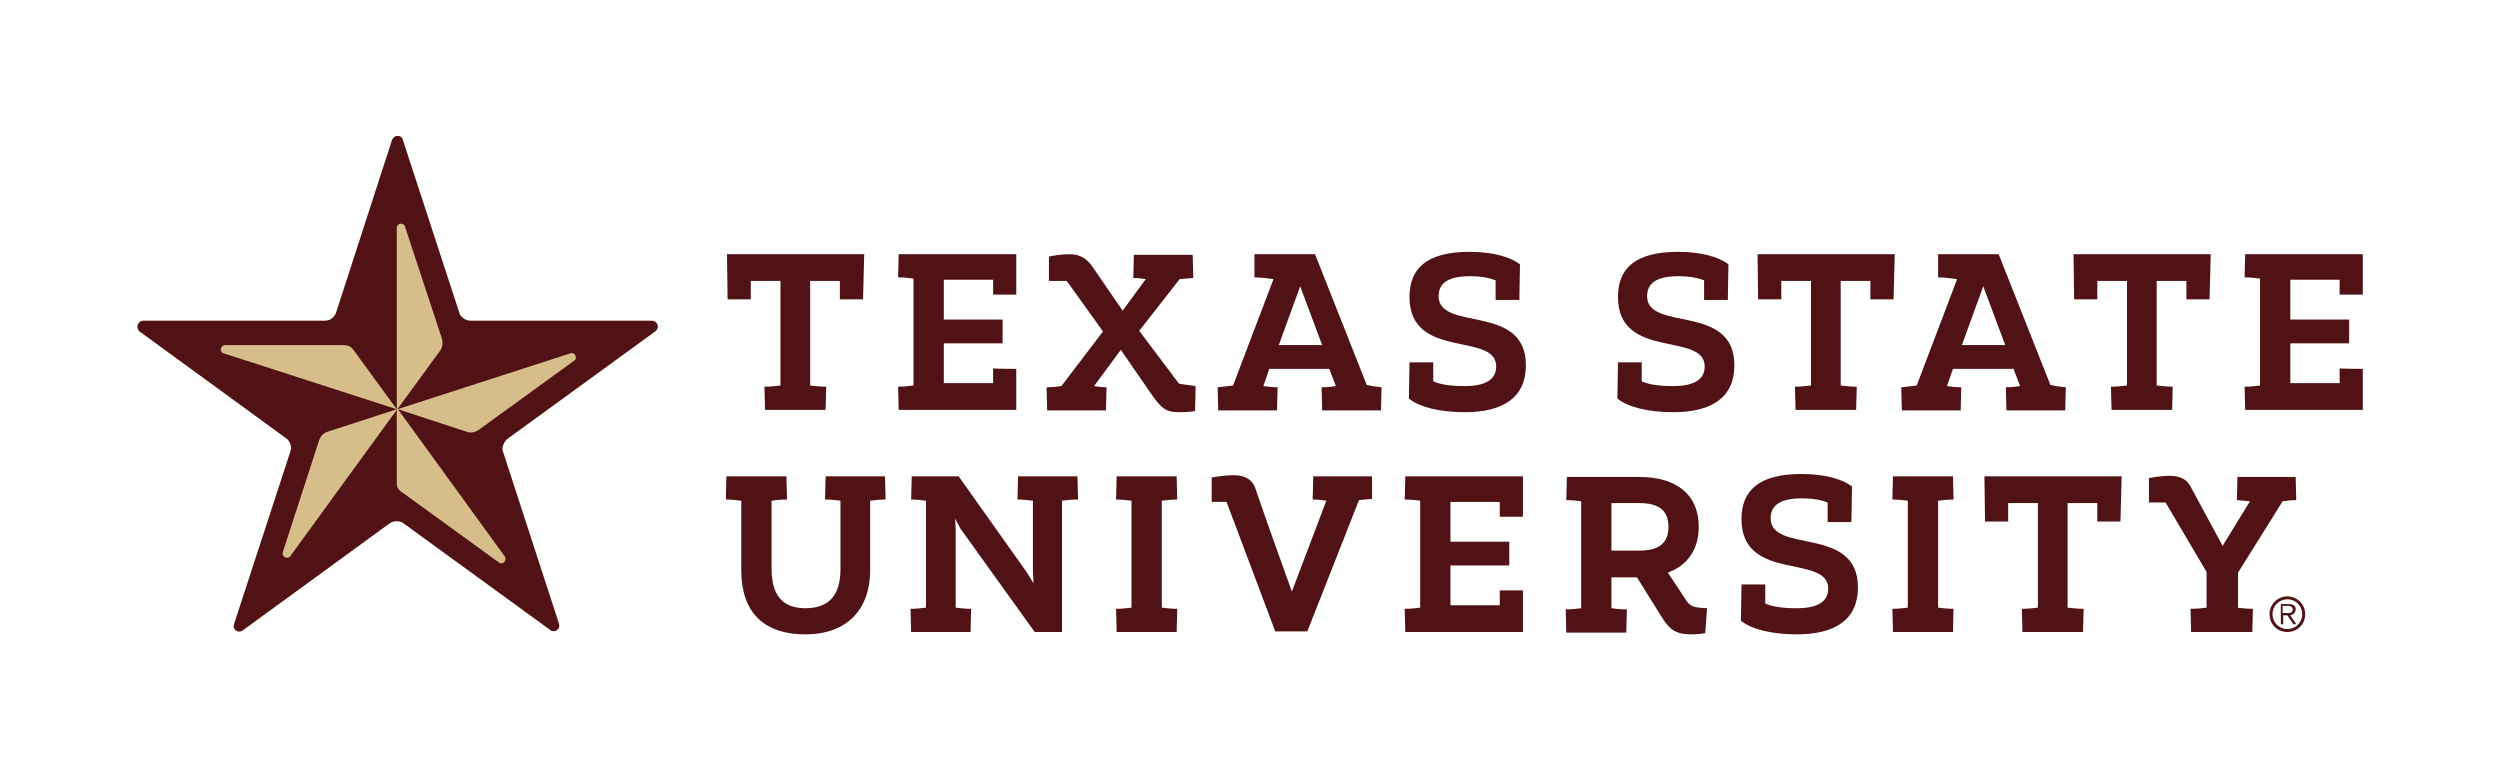 <svg id="Layer_1" data-name="Layer 1" xmlns="http://www.w3.org/2000/svg" width="420.9" height="129.9" viewBox="0 0 420.9 129.9">
  <defs>
    <style>
      .cls-1 {
        fill: #501214;
      }

      .cls-1, .cls-2 {
        stroke-width: 0px;
      }

      .cls-2 {
        fill: #d7bd8a;
      }
    </style>
  </defs>
  <path class="cls-2" d="m85.4,73.9l24.9-18.1c.9-.7.3-1.8-.5-1.8h-30.6c-.9,0-1.6-.7-1.8-1.1l-9.6-29.4c-.3-.9-1.5-.8-1.8.1l-9.4,29c-.4,1.1-1.3,1.4-1.9,1.4h-30.6c-.9,0-1.3,1.2-.6,1.8l24.7,18c.6.4,1,1.4.7,2.2l-9.5,29.1c-.3.9.7,1.6,1.5,1l24.7-18c.7-.5,1.7-.4,2.2-.1l24.9,18.1c.7.5,1.7-.2,1.4-1.1l-9.5-29.2c-.1-.6.3-1.5.8-1.9Z"></path>
  <g>
    <path class="cls-1" d="m85.4,73.9l24.9-18.1c.9-.7.3-1.8-.5-1.8h-30.6c-.9,0-1.6-.7-1.8-1.1l-9.6-29.4c-.3-.9-1.5-.8-1.8.1l-9.4,29c-.4,1.1-1.3,1.4-1.9,1.4h-30.6c-.9,0-1.3,1.2-.6,1.8l24.7,18c.6.4,1,1.4.7,2.2l-9.5,29.1c-.3.9.7,1.6,1.5,1l24.7-18c.7-.5,1.7-.4,2.2-.1l24.9,18.1c.7.5,1.7-.2,1.4-1.1l-9.5-29.2c-.1-.6.3-1.5.8-1.9Zm-18.6,7.5v-12.4l-17.9,24.6c-.5.7-1.5.1-1.3-.6l6.1-18.8c.3-.9.8-1.3,1.4-1.5l11.7-3.8-29.1-9.4c-.8-.2-.7-1.4.3-1.4h19.7c1.1,0,1.5.4,1.8.8l7.3,10v-30.5c0-.9,1.2-1,1.4-.2l6.2,18.8c.2.7.1,1.4-.2,1.9l-7.3,10,29.1-9.4c.8-.3,1.3.8.7,1.2l-16,11.6c-.9.6-1.5.6-2.1.4l-11.6-3.8,18,24.8c.4.6-.3,1.5-1,1l-16-11.6c-.7-.4-1.2-.9-1.2-1.7Z"></path>
    <g>
      <g>
        <path class="cls-1" d="m256.9,61.5c0,5.4-3.8,7.9-10.3,7.9-4.3,0-7.7-.9-9.4-2.3l.1-6.1h4v3.2c1.1.5,2.7.8,5.3.8,3.5,0,5.3-1.1,5.3-3.3,0-5.9-14.6-1-14.6-11.7,0-4.8,2.9-7.6,10.1-7.6,3.8,0,6.8.8,8.5,2.1l-.1,6h-4v-3.3c-1-.4-2.4-.7-4.3-.7-3.6,0-5.3,1.1-5.3,3.4.1,6,14.7,1.1,14.7,11.6Z"></path>
        <path class="cls-1" d="m292,61.5c0,5.4-3.8,7.9-10.3,7.9-4.3,0-7.7-.9-9.4-2.3l.1-6.1h4v3.2c1.1.5,2.7.8,5.3.8,3.5,0,5.3-1.1,5.3-3.3,0-5.9-14.6-1-14.6-11.7,0-4.8,2.9-7.6,10.1-7.6,3.8,0,6.8.8,8.5,2.1l-.1,6h-4v-3.3c-1-.4-2.4-.7-4.3-.7-3.6,0-5.3,1.1-5.3,3.4.1,6,14.7,1.1,14.7,11.6h0Z"></path>
        <path class="cls-1" d="m397.8,62.1v6.9h-19.8l-.1-3.9c1,0,1.8-.1,2.6-.2v-18c-.8-.1-1.6-.2-2.6-.2l.1-3.9h19.8v6.8h-3.9v-2.5h-8.3v6.7h9.9v4h-9.9v6.7h8.3v-2.5c0,.1,3.9.1,3.9.1Z"></path>
        <path class="cls-1" d="m171.1,62.1v6.9h-19.8l-.1-3.9c1,0,1.8-.1,2.6-.2v-18c-.8-.1-1.6-.2-2.6-.2l.1-3.9h19.8v6.8h-3.9v-2.5h-8.3v6.7h9.9v4h-9.9v6.7h8.3v-2.5c0,.1,3.9.1,3.9.1Z"></path>
        <path class="cls-1" d="m345.2,64.8l-8.7-22h-10.2v3.9s1.3,0,3.2.3l-6.8,17.9c-.8.1-1.5.2-2.6.3l.1,3.9h9.9l.1-3.9c-1,0-1.6-.1-2.4-.2l1-2.9h10.2l1.1,2.9c-.7.1-1.4.2-2.4.2l.1,3.9h9.9l.1-3.9c-1-.1-1.8-.2-2.6-.4Zm-14.9-6.7l3.6-9.9,3.7,9.9h-7.3Z"></path>
        <path class="cls-1" d="m230.1,64.8l-8.7-22h-10.2v3.9s1.3,0,3.2.3l-6.8,17.9c-.8.1-1.5.2-2.6.3l.1,3.9h9.9l.1-3.9c-1,0-1.6-.1-2.4-.2l1-2.9h10.1l1.1,2.9c-.7.1-1.4.2-2.4.2l.1,3.9h9.9l.1-3.9c-.9-.1-1.7-.2-2.5-.4h0Zm-14.8-6.7l3.6-9.9,3.7,9.9h-7.3Z"></path>
        <path class="cls-1" d="m318.8,50.4h-3.9v-3.1h-5v17.6c.7.1,1.8.2,2.7.2l-.1,3.9h-10.2l-.1-3.9c.9,0,2-.1,2.7-.2v-17.6h-5v3.1h-3.9l-.1-7.6h23.1l-.2,7.6h0Z"></path>
        <path class="cls-1" d="m372,50.4h-3.9v-3.1h-5v17.6c.7.1,1.8.2,2.7.2l-.1,3.9h-10.2l-.1-3.9c.9,0,2-.1,2.7-.2v-17.6h-5v3.1h-3.9l-.1-7.6h23.1l-.2,7.6h0Z"></path>
        <path class="cls-1" d="m198.5,64.6l-6.7-8.9,6.8-8.7c.7-.1,1.4-.1,2.3-.2l-.1-3.9h-9.9l-.1,3.9c.9,0,1.5.1,2.1.2l-3.9,5.3-5-7.3c-.9-1.3-2-2.2-3.9-2.2-1.3,0-2.7.2-3.5.4v4.1h3l6.1,8.5-7,9.2c-.8.1-1.5.2-2.5.2l.1,3.9h9.9l.1-3.9c-.8,0-1.4-.1-2.1-.2l4.5-6.1,4.9,7.1c1.8,2.6,2.5,3.4,4.9,3.4,1.3,0,2.2-.1,2.7-.2l.1-4.2c-1.3-.2-2.3-.3-2.8-.4h0Z"></path>
        <path class="cls-1" d="m145.3,50.4h-3.9v-3.1h-5v17.6c.7.1,1.8.2,2.7.2l-.1,3.9h-10.2l-.1-3.9c.9,0,2-.1,2.7-.2v-17.6h-5v3.1h-3.9l-.1-7.6h23.1l-.2,7.6h0Z"></path>
      </g>
      <g>
        <g>
          <path class="cls-1" d="m312.8,98.9c0,5.4-3.8,7.9-10.3,7.9-4.3,0-7.7-.9-9.4-2.3l.1-6.1h4v3.2c1.1.5,2.7.8,5.3.8,3.5,0,5.3-1.1,5.3-3.3,0-5.9-14.6-1-14.6-11.7,0-4.8,2.9-7.6,10.1-7.6,3.8,0,6.8.8,8.5,2.1l-.1,6h-4v-3.3c-1-.4-2.4-.7-4.3-.7-3.6,0-5.3,1.1-5.3,3.4.1,6,14.7,1.1,14.7,11.6h0Z"></path>
          <path class="cls-1" d="m231,80.2h-9.9l-.1,3.9c.9,0,1.6.1,2.3.2l-5.8,15.3-3.9-10.9-2.4-6.9c-.6-1.1-1.6-1.8-3.6-1.8-1.2,0-3.2.3-3.6.4v4.1h2.5l8.2,21.8h5.4l8.7-22.1c.7-.1,1.4-.1,2.2-.2v-3.8h0Z"></path>
          <path class="cls-1" d="m146.5,84.3v11.7c0,6.6-3.9,10.8-10.9,10.8s-10.8-3.7-10.8-10.8v-11.7c-.8-.1-1.6-.2-2.6-.2l.1-3.9h10.1l.1,3.9c-1,0-1.8.1-2.6.2v11.4c0,4.6,1.9,6.7,5.7,6.7s5.9-2,5.9-6.6v-11.5c-.8-.1-1.6-.2-2.6-.2l.1-3.9h10l.1,3.9c-1,0-1.8.1-2.6.2Z"></path>
          <path class="cls-1" d="m283.9,101.1l-3.1-4.7c3.3-1.2,5.2-3.9,5.2-7.7,0-5.4-3.7-8.4-10-8.4h-12.2l-.1,3.9c1,0,1.8.1,2.5.2v18c-.8.1-1.6.2-2.6.2l.1,3.9h10.1l.1-3.9c-1,0-1.8-.1-2.6-.2v-5.2h4.3l4.3,6.9c1.4,2.2,2.6,2.7,4.9,2.7.9,0,1.7-.1,2.3-.2l.3-4.2c-2.3-.1-2.8-.3-3.5-1.3h0Zm-12.6-8.4v-8h4.7c3.1,0,4.9,1.1,4.9,4s-1.8,4-4.9,4h-4.7Z"></path>
          <path class="cls-1" d="m178.8,84.3v22.1h-4.6l-12.5-17.4-.9-1.7.1,1.7v13.3c.8.1,1.6.2,2.6.2l-.1,3.9h-10l-.1-3.9c1,0,1.8-.1,2.6-.2v-18c-.8-.1-1.5-.2-2.5-.2l.1-3.9h7.9l11.5,16.2,1.1,1.8-.1-1.9v-12c-.8-.1-1.6-.2-2.6-.2l.1-3.9h10l.1,3.9c-1.1,0-1.9.1-2.7.2h0Z"></path>
          <path class="cls-1" d="m195.6,102.3c.8.1,1.6.2,2.6.2l-.1,3.9h-10.1l-.1-3.9c1,0,1.8-.1,2.6-.2v-18c-.8-.1-1.6-.2-2.6-.2l.1-3.9h10.1l.1,3.9c-1,0-1.8.1-2.6.2v18Z"></path>
          <path class="cls-1" d="m326.3,102.3c.8.1,1.6.2,2.6.2l-.1,3.9h-10.1l-.1-3.9c1,0,1.8-.1,2.6-.2v-18c-.8-.1-1.6-.2-2.6-.2l.1-3.9h10.1l.1,3.9c-1,0-1.8.1-2.6.2v18Z"></path>
          <path class="cls-1" d="m357,87.8h-3.9v-3.1h-5v17.6c.7.1,1.8.2,2.7.2l-.1,3.9h-10.2l-.1-3.9c.9,0,2-.1,2.7-.2v-17.6h-5v3.1h-3.9l-.1-7.6h23.1l-.2,7.6h0Z"></path>
          <path class="cls-1" d="m256.4,99.5v6.9h-19.8l-.1-3.9c1,0,1.8-.1,2.6-.2v-18c-.8-.1-1.6-.2-2.6-.2l.1-3.9h19.8v6.8h-3.9v-2.5h-8.3v6.7h9.9v4h-9.9v6.7h8.3v-2.5h3.9v.1Z"></path>
          <path class="cls-1" d="m376.6,102.3c.7.1,1.8.2,2.7.2l-.1,3.9h-10.3l-.1-3.9c1,0,2-.1,2.7-.2v-6l-6.9-11.7h-2.8v-4.1c.4-.1,2.2-.4,3.4-.4,2,0,3,.7,3.6,1.8l5.4,10,4.6-7.5c-.7-.1-1.3-.1-2.2-.2l.1-3.9h9.8l.1,3.9c-.9,0-1.6.1-2.3.2l-7.5,12v5.9h-.2Z"></path>
        </g>
        <g>
          <path class="cls-1" d="m384,105.1v-3.4h1.3c.4,0,.7.1.9.2s.3.4.3.7c0,.1,0,.3-.1.4,0,.1-.1.2-.2.3-.1.1-.2.1-.3.2-.1,0-.2.1-.3.1l1,1.5h-.5l-1-1.5h-.7v1.5h-.4Zm1.4-1.9c.1,0,.2,0,.3-.1.1,0,.2-.1.2-.2.1-.1.1-.2.1-.3s0-.2-.1-.3-.1-.1-.2-.2c-.1,0-.2-.1-.3-.1h-1.1v1.2h1.1Z"></path>
          <path class="cls-1" d="m387.6,103.4c0,1.4-1.1,2.5-2.5,2.5s-2.5-1.1-2.5-2.5,1.1-2.5,2.5-2.5,2.5,1.1,2.5,2.5Zm-2.5-3c-1.6,0-3,1.3-3,3s1.3,3,3,3,3-1.3,3-3-1.4-3-3-3Z"></path>
        </g>
      </g>
    </g>
  </g>
</svg>